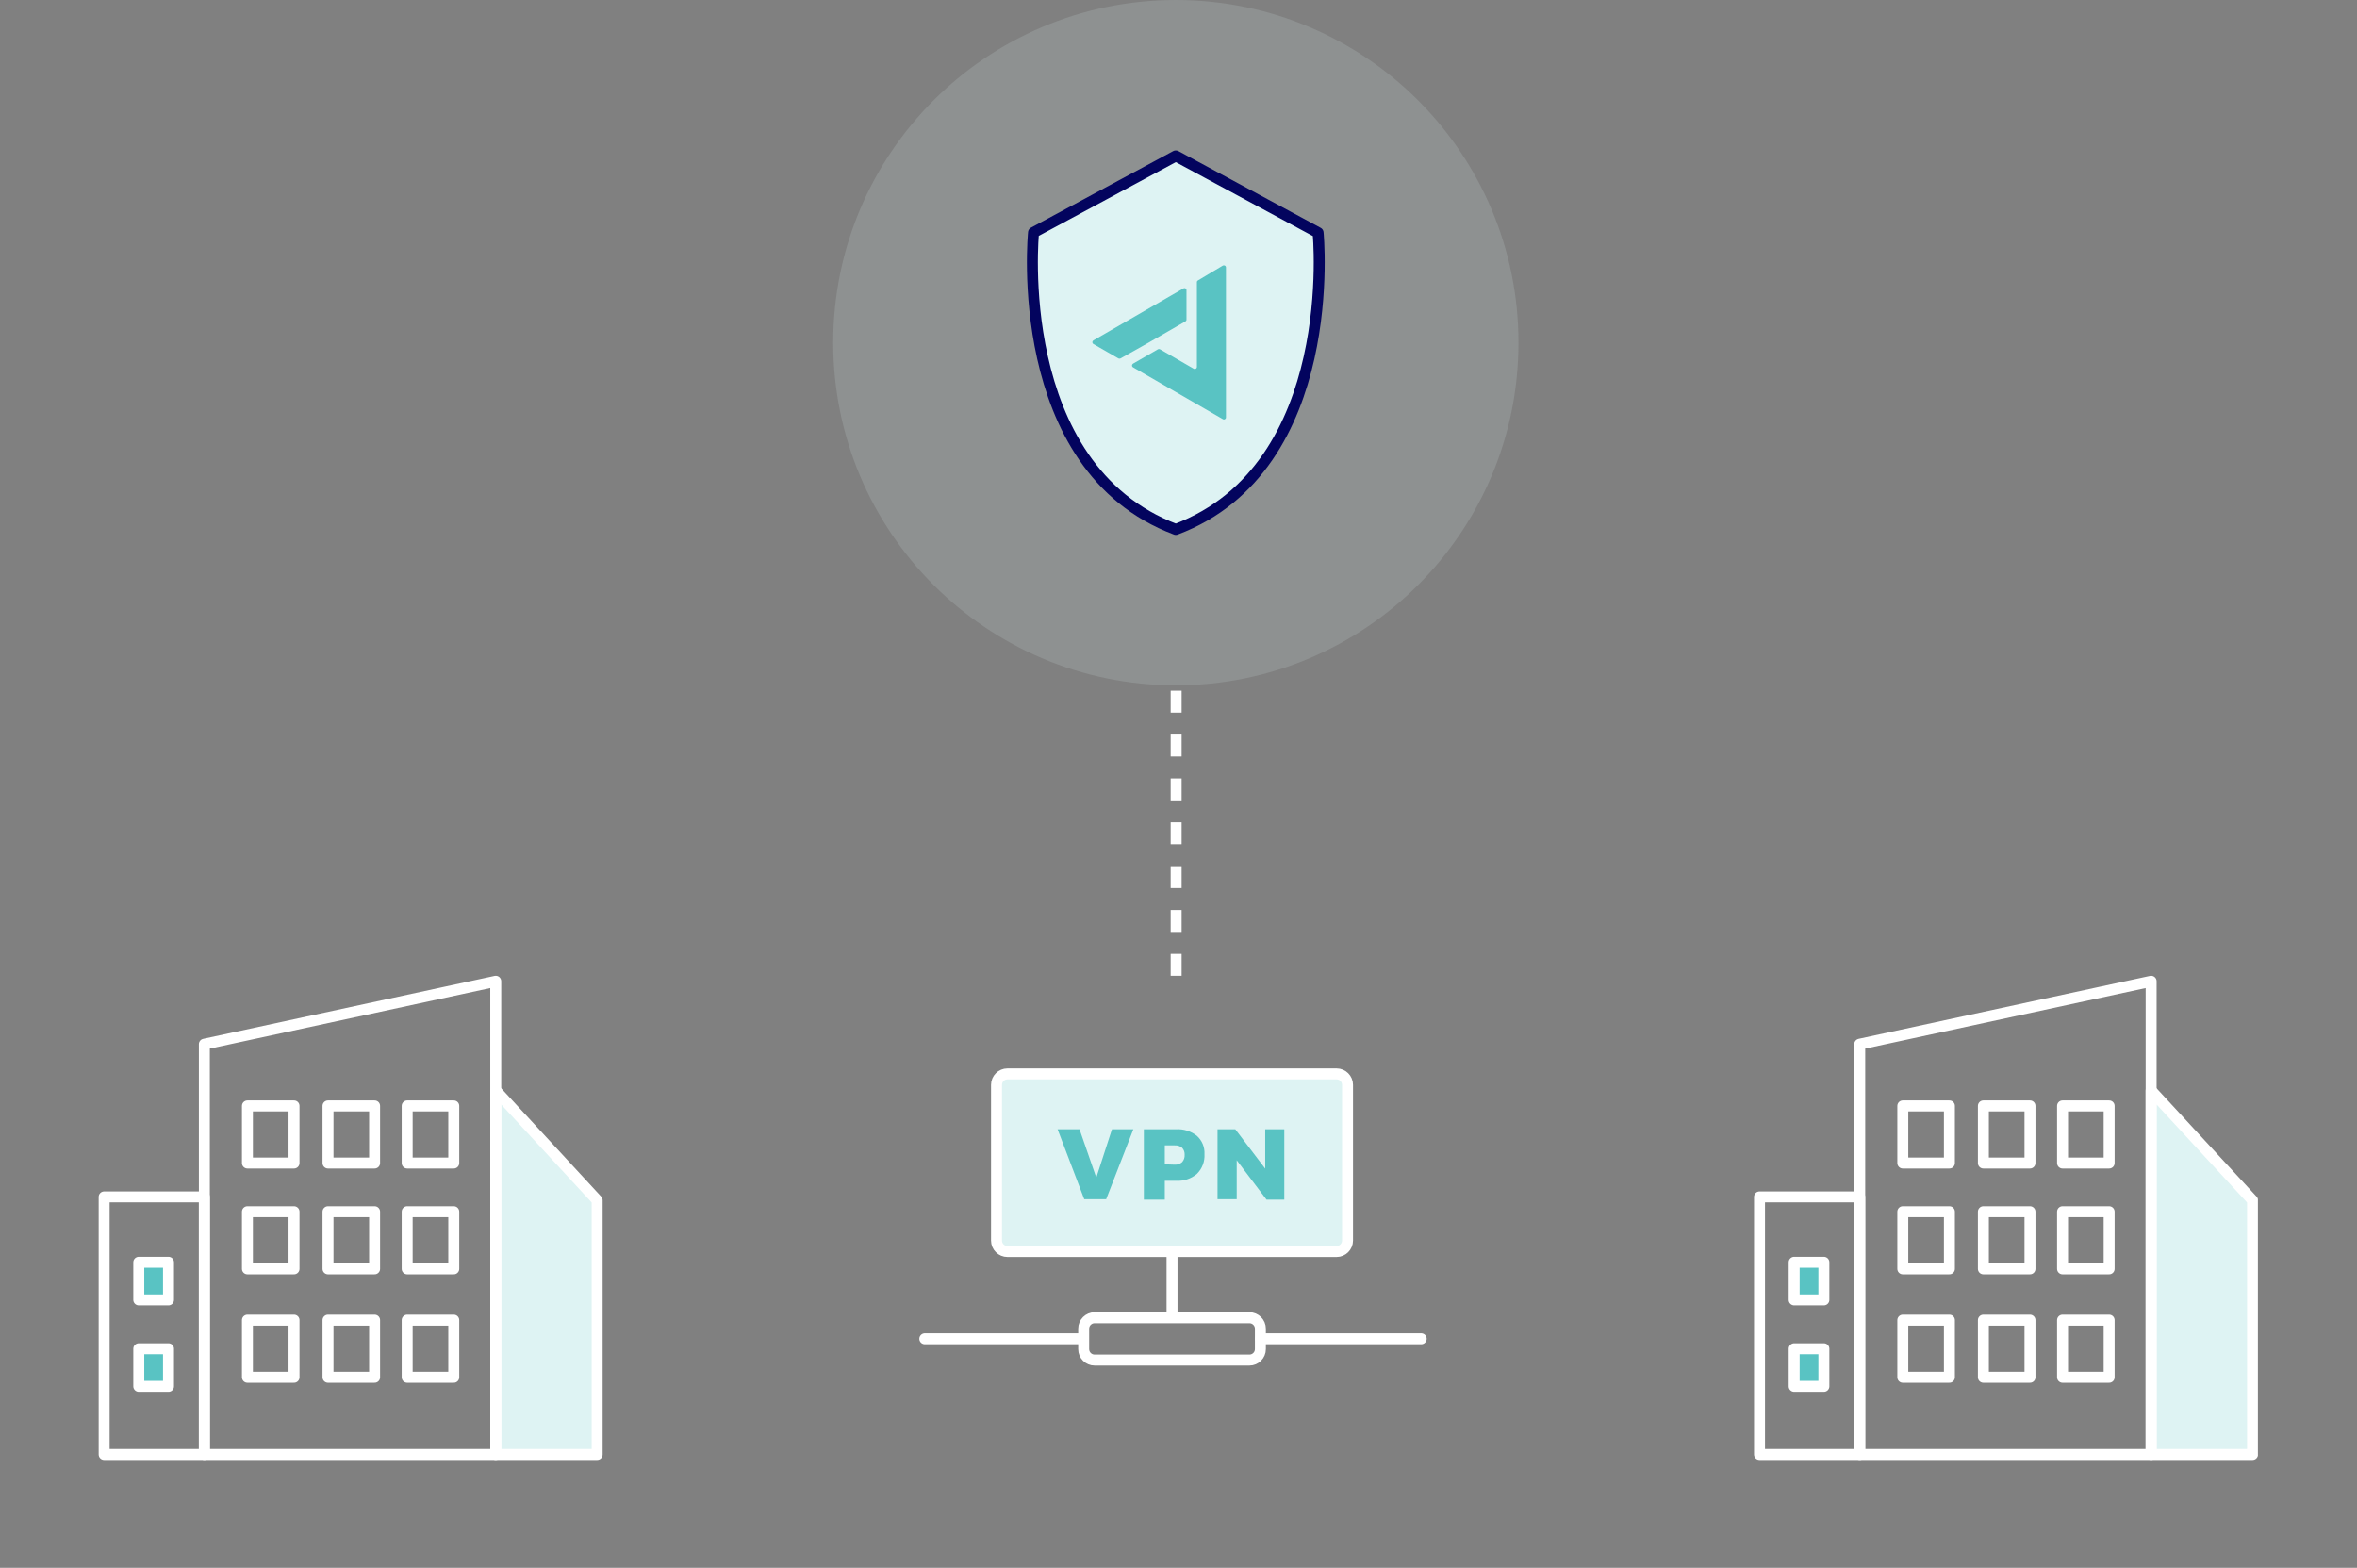 <svg xmlns="http://www.w3.org/2000/svg" width="215" height="143" viewBox="0 0 215 143" fill="none"><rect x="0" y="0" width="215" height="143" fill="#808080" stroke="none"/><path d="M121.92 97.95H91.9C91.348 97.95 90.9 98.398 90.9 98.95V113.15C90.9 113.702 91.348 114.15 91.9 114.15H121.92C122.473 114.15 122.92 113.702 122.92 113.15V98.95C122.92 98.398 122.473 97.95 121.92 97.95Z" fill="#DEF3F3" stroke="white" stroke-linecap="round" stroke-linejoin="round"></path><path d="M106.91 114.15V120.11" stroke="white" stroke-linecap="round" stroke-linejoin="round"></path><path d="M115 122.11H129.64" stroke="white" stroke-linecap="round" stroke-linejoin="round"></path><path d="M84.359 122.11H98.829" stroke="white" stroke-linecap="round" stroke-linejoin="round"></path><path d="M113.97 120.19H99.85C99.297 120.19 98.85 120.638 98.85 121.19V123.05C98.85 123.602 99.297 124.05 99.85 124.05H113.97C114.522 124.05 114.97 123.602 114.97 123.05V121.19C114.97 120.638 114.522 120.19 113.97 120.19Z" stroke="white" stroke-linecap="round" stroke-linejoin="round"></path><path d="M96.471 103H98.471L100.001 107.41L101.431 103H103.381L100.901 109.38H98.901L96.471 103Z" fill="#59C3C3"></path><path d="M107.26 103C107.952 102.955 108.636 103.169 109.18 103.6C109.412 103.809 109.595 104.068 109.715 104.357C109.834 104.646 109.887 104.958 109.87 105.27C109.889 105.602 109.838 105.934 109.719 106.244C109.6 106.555 109.416 106.836 109.18 107.07C108.645 107.52 107.957 107.745 107.26 107.7H105.41L106.25 106.87V109.42H104.34V103H107.26ZM107.16 106.23C107.405 106.244 107.645 106.161 107.83 106C107.911 105.909 107.972 105.803 108.012 105.688C108.051 105.573 108.068 105.451 108.06 105.33C108.067 105.213 108.05 105.096 108.011 104.986C107.971 104.876 107.91 104.775 107.83 104.69C107.644 104.532 107.403 104.453 107.16 104.47H105.41L106.25 103.64V107L105.41 106.17L107.16 106.23Z" fill="#59C3C3"></path><path d="M111.061 103H112.681L115.911 107.25L115.411 107.43V103H117.151V109.42H115.531L112.301 105.15L112.811 104.98V109.38H111.061V103Z" fill="#59C3C3"></path><g clip-path="url(#clip0_4812_7863)"><path d="M45.221 99.46L54.471 109.48V132.66H45.221V99.46Z" fill="#DEF3F3" stroke="white" stroke-linecap="round" stroke-linejoin="round"></path><path d="M45.221 132.66H18.641V95.24L45.221 89.5V132.66Z" stroke="white" stroke-linecap="round" stroke-linejoin="round"></path><path d="M18.64 109.17H9.5V132.66H18.64V109.17Z" stroke="white" stroke-linecap="round" stroke-linejoin="round"></path><path d="M26.82 100.87H22.57V106.08H26.82V100.87Z" stroke="white" stroke-linecap="round" stroke-linejoin="round"></path><path d="M34.17 100.87H29.92V106.08H34.17V100.87Z" stroke="white" stroke-linecap="round" stroke-linejoin="round"></path><path d="M41.391 100.87H37.141V106.08H41.391V100.87Z" stroke="white" stroke-linecap="round" stroke-linejoin="round"></path><path d="M26.82 110.52H22.57V115.73H26.82V110.52Z" stroke="white" stroke-linecap="round" stroke-linejoin="round"></path><path d="M34.17 110.52H29.92V115.73H34.17V110.52Z" stroke="white" stroke-linecap="round" stroke-linejoin="round"></path><path d="M41.391 110.52H37.141V115.73H41.391V110.52Z" stroke="white" stroke-linecap="round" stroke-linejoin="round"></path><path d="M26.82 120.41H22.57V125.62H26.82V120.41Z" stroke="white" stroke-linecap="round" stroke-linejoin="round"></path><path d="M34.17 120.41H29.92V125.62H34.17V120.41Z" stroke="white" stroke-linecap="round" stroke-linejoin="round"></path><path d="M41.391 120.41H37.141V125.62H41.391V120.41Z" stroke="white" stroke-linecap="round" stroke-linejoin="round"></path><path d="M15.37 115.13H12.66V118.56H15.37V115.13Z" fill="#59C3C3" stroke="white" stroke-linecap="round" stroke-linejoin="round"></path><path d="M15.37 123.02H12.66V126.45H15.37V123.02Z" fill="#59C3C3" stroke="white" stroke-linecap="round" stroke-linejoin="round"></path></g><g clip-path="url(#clip1_4812_7863)"><path d="M196.221 99.46L205.471 109.48V132.66H196.221V99.46Z" fill="#DEF3F3" stroke="white" stroke-linecap="round" stroke-linejoin="round"></path><path d="M196.221 132.66H169.641V95.24L196.221 89.5V132.66Z" stroke="white" stroke-linecap="round" stroke-linejoin="round"></path><path d="M169.64 109.17H160.5V132.66H169.64V109.17Z" stroke="white" stroke-linecap="round" stroke-linejoin="round"></path><path d="M177.82 100.87H173.57V106.08H177.82V100.87Z" stroke="white" stroke-linecap="round" stroke-linejoin="round"></path><path d="M185.17 100.87H180.92V106.08H185.17V100.87Z" stroke="white" stroke-linecap="round" stroke-linejoin="round"></path><path d="M192.391 100.87H188.141V106.08H192.391V100.87Z" stroke="white" stroke-linecap="round" stroke-linejoin="round"></path><path d="M177.82 110.52H173.57V115.73H177.82V110.52Z" stroke="white" stroke-linecap="round" stroke-linejoin="round"></path><path d="M185.17 110.52H180.92V115.73H185.17V110.52Z" stroke="white" stroke-linecap="round" stroke-linejoin="round"></path><path d="M192.391 110.52H188.141V115.73H192.391V110.52Z" stroke="white" stroke-linecap="round" stroke-linejoin="round"></path><path d="M177.82 120.41H173.57V125.62H177.82V120.41Z" stroke="white" stroke-linecap="round" stroke-linejoin="round"></path><path d="M185.17 120.41H180.92V125.62H185.17V120.41Z" stroke="white" stroke-linecap="round" stroke-linejoin="round"></path><path d="M192.391 120.41H188.141V125.62H192.391V120.41Z" stroke="white" stroke-linecap="round" stroke-linejoin="round"></path><path d="M166.37 115.13H163.66V118.56H166.37V115.13Z" fill="#59C3C3" stroke="white" stroke-linecap="round" stroke-linejoin="round"></path><path d="M166.37 123.02H163.66V126.45H166.37V123.02Z" fill="#59C3C3" stroke="white" stroke-linecap="round" stroke-linejoin="round"></path></g><circle cx="107.256" cy="31.256" r="31.256" fill="#DEF3F3" fill-opacity="0.15"></circle><path d="M107.254 14.221L94.275 21.206C94.275 21.206 92.142 42.613 107.254 48.291C122.359 42.613 120.234 21.222 120.234 21.222L107.254 14.221Z" fill="#DEF3F3" stroke="#03045E" stroke-linecap="round" stroke-linejoin="round"></path><path d="M104.765 31.256L108.14 29.309C108.168 29.292 108.191 29.268 108.206 29.24C108.222 29.212 108.23 29.18 108.229 29.147V26.478C108.231 26.444 108.224 26.41 108.208 26.38C108.192 26.35 108.168 26.324 108.139 26.307C108.11 26.289 108.076 26.28 108.042 26.28C108.008 26.28 107.974 26.29 107.945 26.308L99.736 31.045C99.707 31.063 99.684 31.087 99.668 31.116C99.651 31.145 99.643 31.178 99.643 31.212C99.643 31.245 99.651 31.278 99.668 31.307C99.684 31.336 99.707 31.36 99.736 31.378L102.015 32.692C102.045 32.708 102.079 32.717 102.113 32.717C102.147 32.717 102.18 32.708 102.21 32.692L104.765 31.256Z" fill="#59C3C3"></path><path d="M109.275 25.578C109.244 25.594 109.218 25.618 109.201 25.649C109.183 25.679 109.175 25.714 109.178 25.748V33.463C109.178 33.497 109.169 33.531 109.152 33.561C109.135 33.591 109.111 33.615 109.081 33.633C109.051 33.65 109.018 33.659 108.983 33.659C108.949 33.659 108.915 33.65 108.886 33.633L105.811 31.857C105.783 31.841 105.75 31.833 105.718 31.833C105.685 31.833 105.653 31.841 105.625 31.857L103.353 33.171C103.325 33.188 103.301 33.213 103.285 33.242C103.268 33.271 103.26 33.304 103.26 33.337C103.26 33.37 103.268 33.403 103.285 33.432C103.301 33.462 103.325 33.486 103.353 33.503L111.546 38.233C111.575 38.25 111.607 38.26 111.641 38.26C111.674 38.261 111.707 38.252 111.736 38.236C111.765 38.219 111.789 38.195 111.806 38.166C111.822 38.137 111.831 38.104 111.83 38.071V24.394C111.83 24.36 111.821 24.328 111.804 24.299C111.788 24.27 111.764 24.247 111.736 24.229C111.707 24.212 111.675 24.203 111.642 24.202C111.609 24.201 111.576 24.208 111.546 24.223L109.275 25.578Z" fill="#59C3C3"></path><line x1="107.285" y1="89" x2="107.285" y2="62.512" stroke="white" stroke-dasharray="2 2"></line><defs><clipPath id="clip0_4812_7863"><rect width="45.96" height="44.16" fill="white" transform="translate(9 89)"></rect></clipPath><clipPath id="clip1_4812_7863"><rect width="45.96" height="44.16" fill="white" transform="translate(160 89)"></rect></clipPath></defs></svg>
